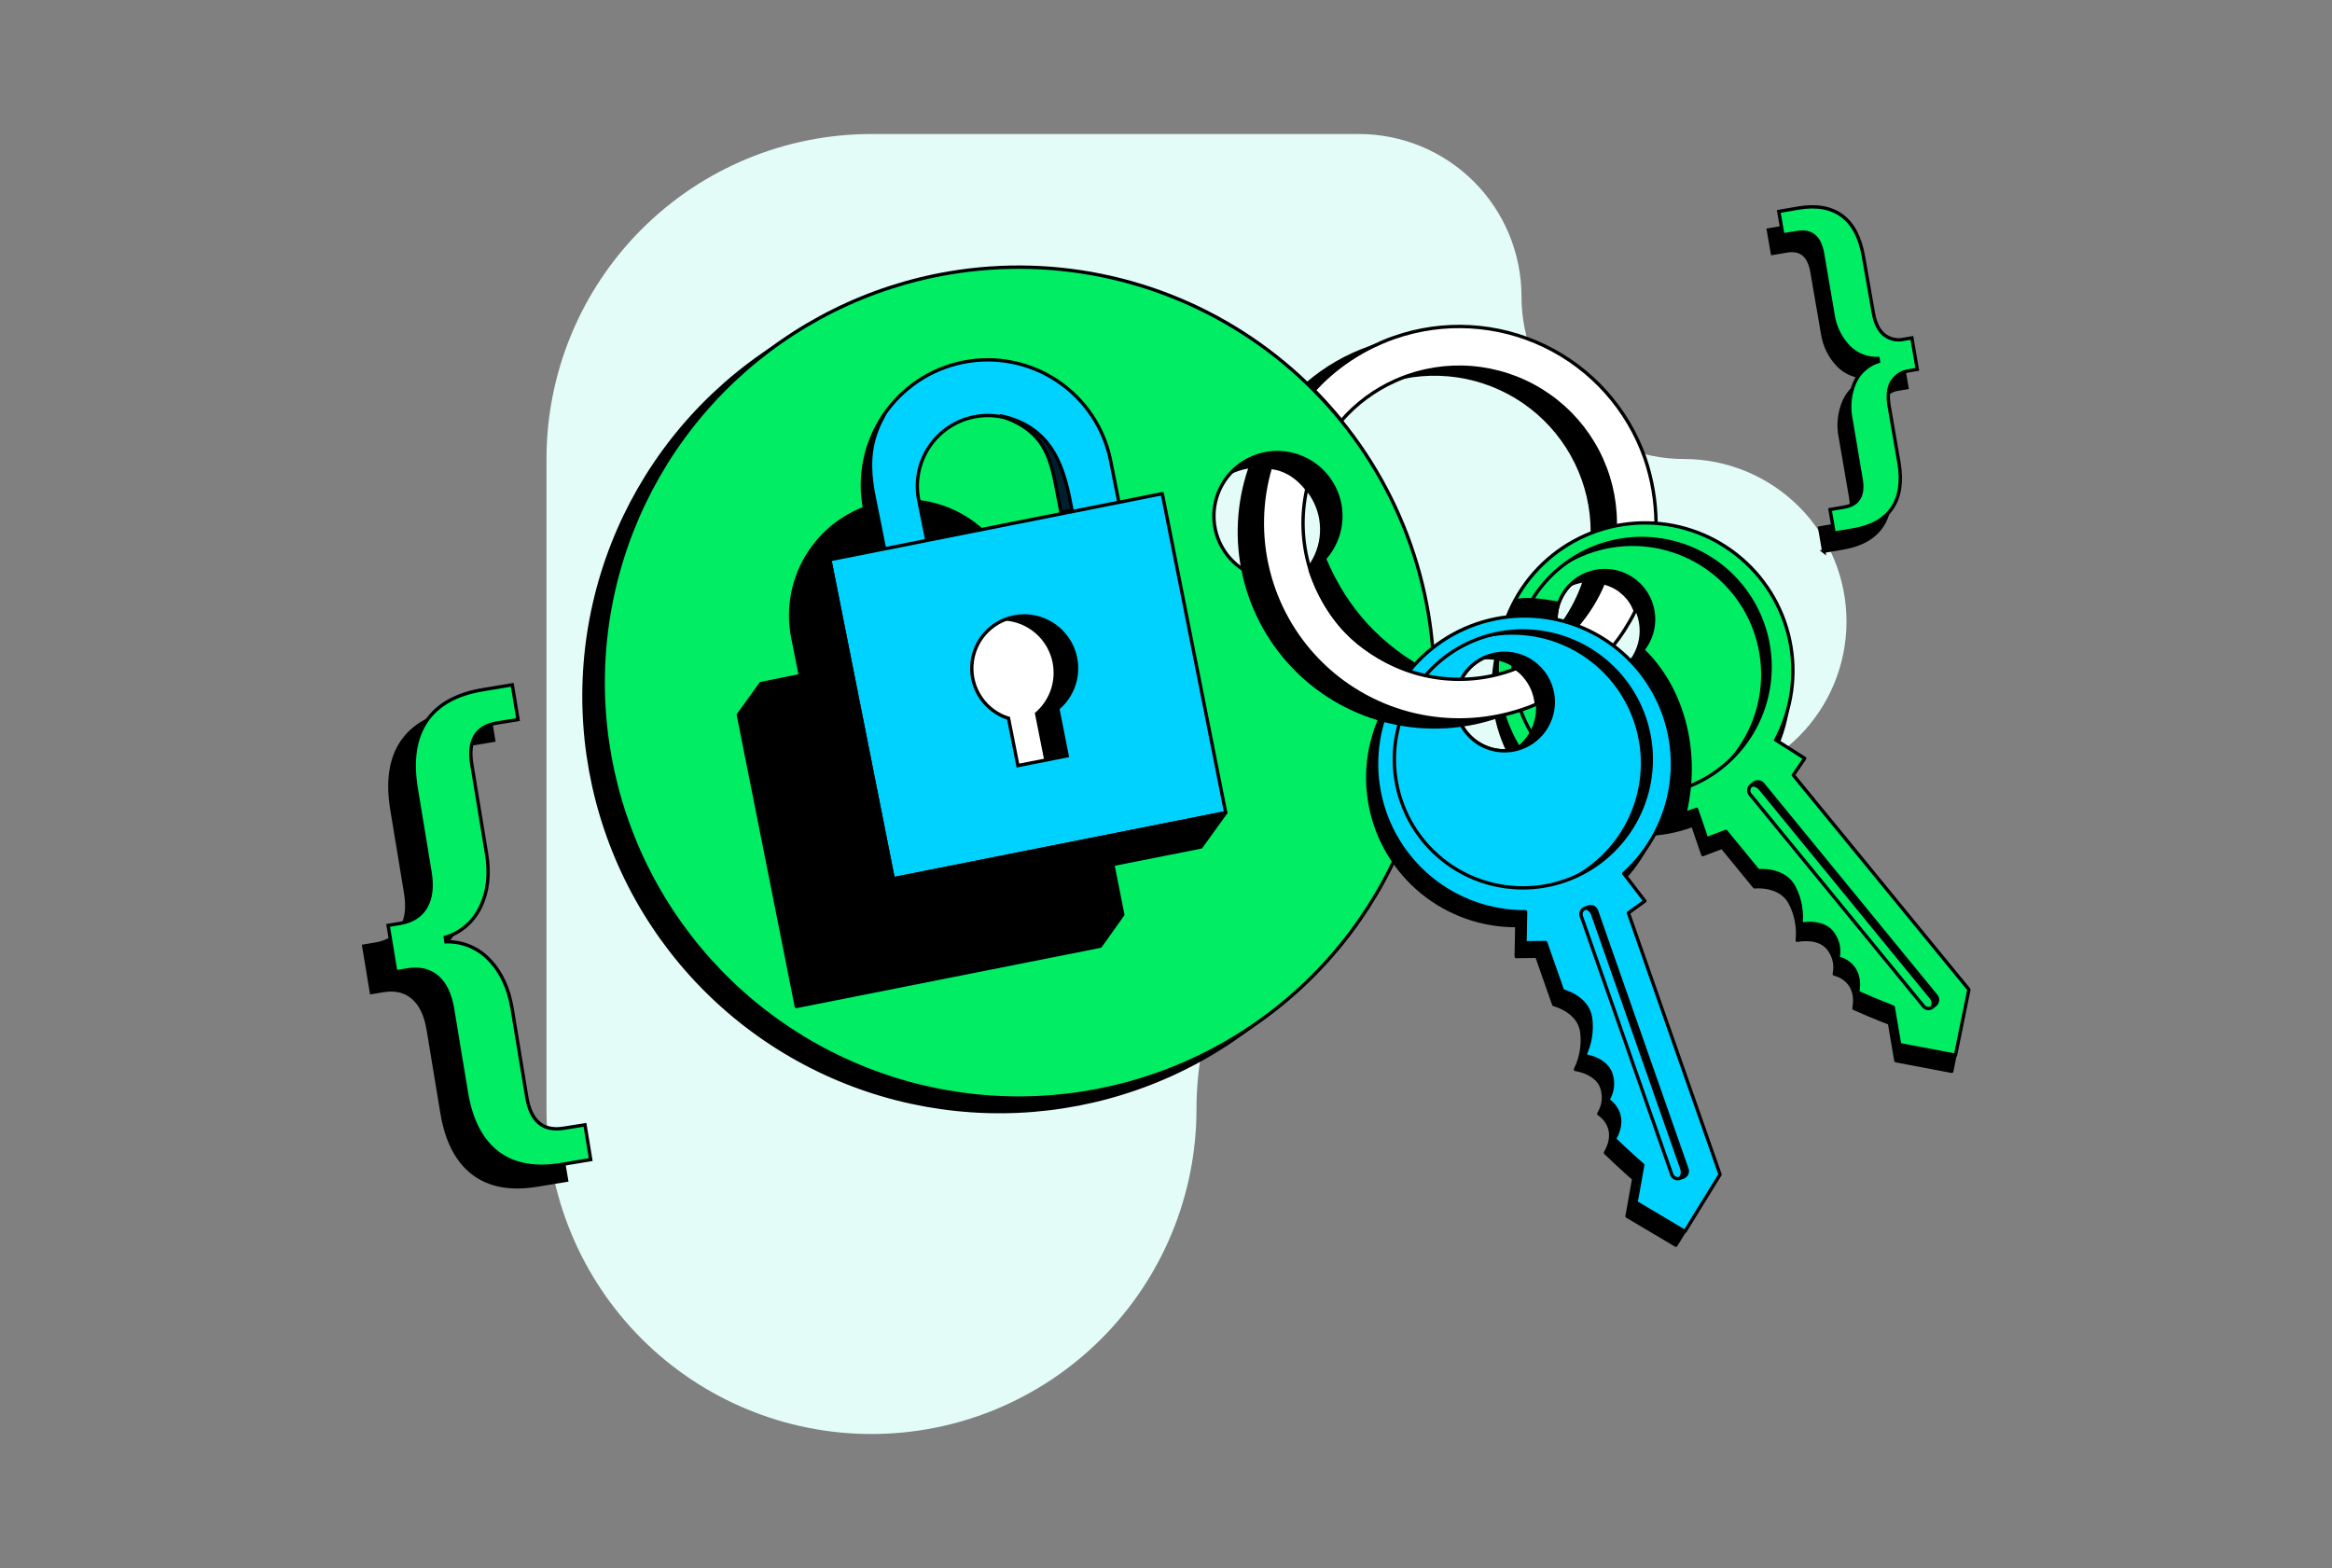 <svg width="696" height="468" viewBox="0 0 696 468" fill="none" xmlns="http://www.w3.org/2000/svg">
<rect x="0" y="0" width="696" height="468" fill="#808080" stroke="none"/>
<g clip-path="url(#clip0_34_26468)">
<path d="M260.1 40H405.6C418.461 40.005 430.795 45.117 439.889 54.211C448.983 63.306 454.095 75.639 454.1 88.5C454.105 101.361 459.217 113.694 468.311 122.789C477.406 131.883 489.739 136.995 502.6 137C515.463 137 527.799 142.11 536.895 151.205C545.99 160.301 551.1 172.637 551.1 185.5C551.1 198.363 545.99 210.699 536.895 219.795C527.799 228.89 515.463 234 502.6 234H454.1C428.374 234 403.702 244.22 385.511 262.411C367.32 280.602 357.1 305.274 357.1 331C357.1 356.726 346.88 381.398 328.689 399.589C310.498 417.78 285.826 428 260.1 428C234.374 428 209.702 417.78 191.511 399.589C173.32 381.398 163.1 356.726 163.1 331V137C163.1 111.274 173.32 86.602 191.511 68.411C209.702 50.22 234.374 40 260.1 40V40Z" fill="#E3FCF7"/>
<path d="M486.81 155.76C485.219 155.979 483.64 156.28 482.08 156.66C479.94 157.18 477.51 157.86 474.75 158.8C474.755 151.678 473.128 144.65 469.994 138.254C466.861 131.859 462.304 126.266 456.673 121.905C451.043 117.544 444.488 114.531 437.512 113.097C430.536 111.662 423.325 111.845 416.43 113.63C415.19 113.95 413.95 114.33 412.72 114.77C407.413 116.612 402.483 119.4 398.17 123C396.66 121.25 394.51 118.83 392.17 116.43C391.42 115.65 390.65 114.88 389.85 114.14C395.403 109.376 401.8 105.695 408.71 103.29C409.95 102.85 411.18 102.46 412.43 102.13C426.792 98.139 442.135 99.76 455.347 106.662C468.559 113.564 478.652 125.232 483.58 139.3C485.449 144.595 486.54 150.132 486.82 155.74L486.81 155.76Z" fill="black"/>
<path d="M482.1 157.32C482.1 157.11 482.1 156.23 482.1 156.02C482.069 148.592 480.264 141.279 476.835 134.69C473.407 128.1 468.453 122.425 462.388 118.138C456.322 113.85 449.32 111.073 441.965 110.038C434.609 109.004 427.113 109.742 420.1 112.19C418.86 112.62 417.66 113.11 416.48 113.63C410.293 116.384 404.784 120.46 400.34 125.57C400.17 125.36 399.34 124.4 398.21 123.03C396.7 121.28 394.56 118.86 392.21 116.46C397.857 110.294 404.763 105.414 412.46 102.15C413.63 101.64 414.85 101.15 416.08 100.74C430.782 95.59 446.928 96.49 460.968 103.24C475.007 109.991 485.792 122.04 490.95 136.74C493.084 142.985 494.201 149.531 494.26 156.13C494.26 156.13 483.83 156.9 482.1 157.32Z" fill="white" stroke="black" stroke-linecap="round" stroke-linejoin="round"/>
<path d="M420.57 187.21C424.636 211.393 421.441 236.238 411.389 258.605C401.336 280.972 384.877 299.856 364.093 312.87C343.309 325.884 319.134 332.443 294.622 331.718C270.111 330.994 246.365 323.017 226.386 308.798C206.407 294.579 191.093 274.756 182.379 251.834C173.665 228.912 171.944 203.922 177.432 180.022C182.92 156.121 195.371 134.385 213.211 117.561C231.051 100.736 253.479 89.579 277.66 85.5C293.722 82.79 310.161 83.272 326.038 86.918C341.914 90.563 356.916 97.301 370.188 106.746C383.459 116.192 394.739 128.159 403.384 141.966C412.029 155.772 417.869 171.146 420.57 187.21V187.21ZM372.38 139.36C368.684 139.984 365.257 141.689 362.531 144.26C359.804 146.832 357.902 150.154 357.063 153.806C356.225 157.459 356.488 161.278 357.82 164.781C359.152 168.284 361.493 171.313 364.546 173.486C367.6 175.659 371.229 176.877 374.975 176.988C378.721 177.098 382.416 176.095 385.592 174.106C388.768 172.116 391.283 169.23 392.819 165.811C394.354 162.393 394.842 158.596 394.22 154.9C393.807 152.445 392.914 150.096 391.593 147.987C390.271 145.877 388.547 144.049 386.519 142.606C384.491 141.162 382.198 140.133 379.772 139.576C377.346 139.019 374.834 138.946 372.38 139.36V139.36Z" fill="black" stroke="black" stroke-miterlimit="10"/>
<path d="M426.31 183.18C430.374 207.363 427.177 232.207 417.123 254.573C407.069 276.939 390.61 295.822 369.825 308.834C349.041 321.847 324.865 328.404 300.354 327.678C275.843 326.952 252.097 318.975 232.119 304.755C212.141 290.536 196.828 270.712 188.116 247.79C179.403 224.868 177.682 199.878 183.171 175.978C188.66 152.079 201.111 130.343 218.951 113.519C236.792 96.695 259.22 85.539 283.4 81.46C299.463 78.75 315.903 79.233 331.779 82.879C347.656 86.525 362.659 93.264 375.931 102.71C389.202 112.156 400.482 124.125 409.126 137.933C417.771 151.74 423.61 167.115 426.31 183.18V183.18ZM378.1 135.33C374.404 135.952 370.975 137.656 368.247 140.226C365.519 142.797 363.615 146.118 362.775 149.771C361.935 153.424 362.197 157.244 363.528 160.748C364.86 164.251 367.2 167.282 370.253 169.455C373.307 171.629 376.936 172.848 380.683 172.959C384.429 173.07 388.125 172.067 391.301 170.078C394.478 168.089 396.993 165.202 398.529 161.783C400.065 158.364 400.552 154.566 399.93 150.87C399.083 145.921 396.311 141.508 392.221 138.596C388.13 135.685 383.053 134.51 378.1 135.33V135.33Z" fill="#00ED64" stroke="black" stroke-miterlimit="10"/>
<path d="M317.79 185.93L305.96 188.29L303.71 177C302.612 171.485 300.172 166.326 296.606 161.98C293.039 157.633 288.455 154.233 283.261 152.081C278.067 149.928 272.422 149.089 266.826 149.638C261.23 150.188 255.856 152.108 251.18 155.23C247.5 157.684 244.334 160.833 241.86 164.5C241.86 164.42 241.94 164.34 241.98 164.26C241.92 164.36 241.88 164.45 241.83 164.54L241.74 164.66C236.7 172.197 234.859 181.426 236.62 190.32L238.88 201.65L227.1 204L220.36 213.33L237.67 300.4L328.4 282.4L335.1 273L317.79 185.93ZM276.89 165.58C275.765 165.191 274.616 164.877 273.45 164.64C274.624 164.844 275.775 165.159 276.89 165.58V165.58ZM251.28 187.37C250.788 184.89 250.789 182.337 251.283 179.858C251.778 177.378 252.756 175.02 254.162 172.919C255.568 170.817 257.374 169.013 259.477 167.61C261.581 166.207 263.94 165.231 266.42 164.74C268.727 164.277 271.101 164.246 273.42 164.65C283.97 168.1 286.82 173.87 288.59 183.11C289.29 186.79 290.13 191.03 290.13 191.03L291.23 190.81L291.3 191.2L253.53 198.7L251.28 187.37Z" fill="black" stroke="black" stroke-linejoin="round"/>
<path d="M478.54 173.94C476.503 173.44 474.392 173.315 472.31 173.57C470.882 177.778 468.861 181.761 466.31 185.4C467.76 185.89 469.11 186.4 470.47 186.9C472.928 187.871 475.3 189.049 477.56 190.42C480.325 186.135 482.523 181.51 484.1 176.66C482.472 175.351 480.573 174.422 478.54 173.94V173.94Z" fill="black"/>
<path d="M484.1 176.66C482.479 175.357 480.591 174.428 478.57 173.94C476.621 178.687 473.901 183.08 470.52 186.94C472.985 187.903 475.361 189.081 477.62 190.46C478.78 191.15 480.01 191.95 481.37 192.89C483.965 189.629 486.207 186.103 488.06 182.37C487.284 180.143 485.898 178.178 484.06 176.7L484.1 176.66Z" fill="white" stroke="black" stroke-miterlimit="10"/>
<path d="M528.82 225.58L534.1 236.13L586.51 300.13L582.51 319.74L565.84 316.58L563.93 305.37C563.93 305.37 559.28 303.62 553.33 300.96C554.9 292.15 547.45 290.71 547.45 290.71C547.718 289.503 547.735 288.253 547.501 287.039C547.267 285.825 546.787 284.671 546.09 283.65C543.18 279.12 536.4 280.65 536.4 280.65C536.808 276.814 536.078 272.943 534.3 269.52C531.3 263.83 523.64 264.69 523.64 264.69L513.96 252.87L508.22 255.06L505.22 246.31C495.548 249.907 484.921 250.002 475.186 246.578C465.451 243.153 457.224 236.426 451.934 227.566C446.644 218.705 444.625 208.271 446.23 198.077C447.834 187.883 452.959 178.573 460.715 171.765C468.471 164.958 478.366 161.083 488.683 160.814C498.999 160.545 509.083 163.899 517.183 170.293C525.283 176.687 530.886 185.717 533.02 195.814C535.153 205.911 533.681 216.436 528.86 225.56L528.82 225.58ZM469.71 173.58C467.486 175.409 465.855 177.857 465.023 180.613C464.19 183.369 464.193 186.311 465.032 189.065C465.871 191.82 467.507 194.263 469.735 196.088C471.963 197.912 474.681 199.035 477.547 199.315C480.412 199.594 483.297 199.018 485.835 197.659C488.373 196.299 490.451 194.218 491.807 191.677C493.162 189.137 493.734 186.252 493.449 183.387C493.165 180.521 492.038 177.805 490.21 175.58C487.754 172.599 484.216 170.715 480.372 170.342C476.528 169.969 472.693 171.137 469.71 173.59V173.58Z" fill="black" stroke="black" stroke-linejoin="round"/>
<path d="M529.95 220.83L538.63 226.34L535.22 231.34L587.63 295.34L583.63 314.94L566.96 311.78L565.04 300.58C565.04 300.58 560.39 298.82 554.44 296.16C556.01 287.35 548.56 285.92 548.56 285.92C548.827 284.711 548.845 283.46 548.611 282.244C548.377 281.029 547.897 279.873 547.2 278.85C544.3 274.33 537.52 275.85 537.52 275.85C537.922 272.013 537.188 268.143 535.41 264.72C532.41 259.03 524.75 259.89 524.75 259.89L515.1 248.13L509.36 250.32L506.36 241.57C496.688 245.169 486.06 245.265 476.324 241.841C466.588 238.418 458.36 231.691 453.069 222.83C447.778 213.969 445.76 203.534 447.364 193.34C448.968 183.145 454.094 173.834 461.85 167.027C469.607 160.219 479.503 156.344 489.82 156.076C500.137 155.808 510.221 159.163 518.321 165.558C526.421 171.954 532.023 180.985 534.155 191.083C536.287 201.181 534.813 211.706 529.99 220.83H529.95ZM469.72 173.59C467.497 175.419 465.865 177.867 465.033 180.623C464.2 183.379 464.203 186.321 465.042 189.075C465.881 191.83 467.518 194.274 469.745 196.098C471.973 197.922 474.691 199.045 477.557 199.325C480.423 199.604 483.307 199.028 485.845 197.669C488.383 196.309 490.461 194.228 491.817 191.687C493.172 189.147 493.744 186.262 493.46 183.397C493.175 180.531 492.048 177.815 490.22 175.59C487.766 172.608 484.228 170.722 480.384 170.347C476.54 169.972 472.704 171.138 469.72 173.59V173.59Z" fill="#00ED64" stroke="black" stroke-linejoin="round"/>
<path d="M519.63 174.77C522.827 178.667 525.223 183.156 526.683 187.981C528.143 192.805 528.637 197.87 528.137 202.886C527.638 207.901 526.154 212.769 523.771 217.211C521.388 221.652 518.153 225.58 514.25 228.77C513.81 229.13 513.36 229.49 512.91 229.82C520.244 223.224 524.754 214.056 525.504 204.222C526.254 194.387 523.185 184.641 516.937 177.01C510.688 169.379 501.739 164.448 491.95 163.243C482.16 162.039 472.283 164.652 464.37 170.54C464.79 170.16 465.21 169.79 465.66 169.43C473.535 162.984 483.648 159.93 493.774 160.939C503.9 161.948 513.212 166.937 519.66 174.81L519.63 174.77Z" fill="black"/>
<path d="M490.22 175.63C492.663 178.62 493.819 182.457 493.435 186.299C493.051 190.141 491.157 193.673 488.17 196.12C487.48 196.69 486.736 197.192 485.95 197.62C488.136 195.019 489.344 191.737 489.366 188.34C489.388 184.943 488.222 181.646 486.07 179.017C483.919 176.388 480.916 174.594 477.582 173.945C474.248 173.295 470.791 173.831 467.81 175.46C468.388 174.777 469.028 174.148 469.72 173.58C472.712 171.136 476.551 169.98 480.394 170.364C484.238 170.749 487.772 172.642 490.22 175.63V175.63Z" fill="black"/>
<path d="M526.44 234.43L577.44 296.78C577.642 297.026 577.794 297.31 577.886 297.614C577.978 297.919 578.009 298.239 577.978 298.556C577.946 298.872 577.852 299.18 577.702 299.46C577.551 299.741 577.347 299.989 577.1 300.19C576.84 300.405 576.536 300.562 576.21 300.65C576.428 300.231 576.518 299.757 576.468 299.288C576.419 298.818 576.231 298.374 575.93 298.01L524.93 235.66C524.521 235.162 523.931 234.846 523.29 234.78C522.987 234.75 522.681 234.78 522.39 234.87C522.541 234.57 522.752 234.305 523.01 234.09C523.506 233.684 524.142 233.49 524.78 233.55C525.42 233.619 526.008 233.935 526.42 234.43H526.44Z" fill="black"/>
<path d="M523.46 233.77L522.61 234.47C522.225 234.785 521.98 235.239 521.93 235.734C521.879 236.229 522.027 236.724 522.34 237.11L574.1 300.32C574.256 300.511 574.448 300.669 574.665 300.786C574.882 300.903 575.121 300.975 575.366 300.999C575.611 301.023 575.859 300.999 576.095 300.927C576.331 300.855 576.55 300.737 576.74 300.58L577.59 299.89C577.975 299.575 578.22 299.121 578.27 298.626C578.321 298.131 578.173 297.636 577.86 297.25L526.1 234C525.78 233.621 525.322 233.384 524.827 233.341C524.333 233.298 523.841 233.452 523.46 233.77V233.77Z" stroke="black" stroke-miterlimit="10"/>
<path d="M490.1 237.41C497.684 237.38 505.09 235.102 511.379 230.864C517.669 226.626 522.561 220.618 525.437 213.6C528.312 206.581 529.042 198.868 527.534 191.435C526.026 184.002 522.348 177.183 516.964 171.84C511.581 166.498 504.735 162.871 497.29 161.419C489.846 159.968 482.139 160.756 475.142 163.684C468.146 166.613 462.175 171.55 457.985 177.872C453.794 184.193 451.572 191.616 451.6 199.2C451.642 209.371 455.721 219.109 462.941 226.274C470.16 233.439 479.929 237.445 490.1 237.41V237.41Z" stroke="black" stroke-miterlimit="10"/>
<path d="M481.96 264.85L483.32 276.57L510.67 354.64L500.18 371.64L485.6 363L487.6 351.82C487.6 351.82 483.83 348.59 479.15 344.05C483.64 336.31 477.15 332.42 477.15 332.42C477.814 331.375 478.257 330.205 478.453 328.983C478.649 327.76 478.594 326.51 478.29 325.31C477.1 320.07 470.21 319.19 470.21 319.19C471.923 315.726 472.58 311.835 472.1 308C471.25 301.64 463.73 299.82 463.73 299.82L458.67 285.4L452.53 285.5L452.69 276.25C442.368 276.328 432.344 272.786 424.362 266.24C416.38 259.695 410.944 250.559 408.999 240.421C407.054 230.284 408.722 219.785 413.714 210.75C418.707 201.714 426.707 194.714 436.325 190.965C445.943 187.217 456.57 186.957 466.36 190.23C476.15 193.504 484.483 200.105 489.911 208.885C495.339 217.665 497.519 228.07 496.072 238.291C494.625 248.511 489.642 257.902 481.99 264.83L481.96 264.85ZM444.2 195.79C441.481 196.743 439.105 198.482 437.374 200.785C435.642 203.089 434.633 205.854 434.473 208.731C434.313 211.608 435.01 214.468 436.475 216.949C437.941 219.43 440.109 221.421 442.706 222.67C445.303 223.919 448.212 224.37 451.065 223.965C453.918 223.561 456.587 222.32 458.735 220.398C460.882 218.477 462.412 215.962 463.13 213.171C463.849 210.38 463.723 207.439 462.77 204.72C462.137 202.914 461.155 201.251 459.879 199.825C458.603 198.399 457.059 197.238 455.335 196.409C453.61 195.58 451.739 195.098 449.829 194.992C447.918 194.886 446.006 195.157 444.2 195.79V195.79Z" fill="black" stroke="black" stroke-linejoin="round"/>
<path d="M484.65 260.77L490.92 268.92L486 272.48L513.36 350.55L502.87 367.55L488.29 358.88L490.29 347.7C490.29 347.7 486.52 344.47 481.84 339.94C486.32 332.19 479.84 328.3 479.84 328.3C480.507 327.256 480.952 326.086 481.148 324.863C481.344 323.64 481.287 322.39 480.98 321.19C479.8 315.95 472.9 315.07 472.9 315.07C474.596 311.604 475.233 307.716 474.73 303.89C473.89 297.53 466.36 295.71 466.36 295.71L461.31 281.3L455.16 281.39L455.33 272.14C445.007 272.217 434.983 268.675 427.001 262.128C419.019 255.582 413.584 246.445 411.639 236.307C409.695 226.168 411.365 215.669 416.359 206.634C421.352 197.599 429.354 190.6 438.973 186.852C448.593 183.105 459.221 182.847 469.01 186.123C478.8 189.4 487.132 196.003 492.558 204.785C497.984 213.567 500.162 223.973 498.711 234.194C497.261 244.414 492.275 253.804 484.62 260.73L484.65 260.77ZM444.2 195.77C441.481 196.723 439.105 198.462 437.374 200.765C435.642 203.069 434.633 205.834 434.473 208.711C434.313 211.588 435.01 214.448 436.475 216.929C437.941 219.411 440.109 221.401 442.706 222.65C445.303 223.899 448.212 224.35 451.065 223.945C453.918 223.541 456.587 222.3 458.735 220.378C460.883 218.457 462.412 215.942 463.13 213.151C463.849 210.36 463.723 207.419 462.77 204.7C461.488 201.057 458.811 198.072 455.329 196.401C451.847 194.73 447.844 194.511 444.2 195.79V195.77Z" fill="#00D2FF" stroke="black" stroke-linejoin="round"/>
<path d="M490.7 214C492.366 218.752 493.08 223.787 492.8 228.815C492.52 233.843 491.252 238.767 489.069 243.305C486.886 247.844 483.83 251.907 480.076 255.264C476.322 258.621 471.943 261.206 467.19 262.87C466.65 263.06 466.11 263.23 465.57 263.39C474.756 259.729 482.173 252.66 486.271 243.66C490.368 234.66 490.83 224.425 487.559 215.093C484.288 205.76 477.538 198.052 468.718 193.58C459.899 189.107 449.692 188.215 440.23 191.09C440.76 190.88 441.28 190.69 441.82 190.5C446.573 188.833 451.607 188.119 456.635 188.398C461.664 188.677 466.588 189.944 471.127 192.126C475.666 194.309 479.731 197.363 483.089 201.117C486.447 204.87 489.034 209.247 490.7 214V214Z" fill="black"/>
<path d="M462.77 204.72C463.47 206.74 463.719 208.889 463.498 211.015C463.277 213.142 462.592 215.194 461.492 217.027C460.391 218.86 458.902 220.429 457.129 221.623C455.356 222.818 453.342 223.609 451.23 223.94C454.154 222.235 456.394 219.564 457.563 216.387C458.733 213.211 458.76 209.726 457.64 206.531C456.519 203.336 454.321 200.632 451.423 198.882C448.526 197.131 445.109 196.445 441.76 196.94C442.541 196.504 443.357 196.133 444.2 195.83C447.841 194.552 451.841 194.771 455.322 196.437C458.803 198.104 461.481 201.082 462.77 204.72V204.72Z" fill="black"/>
<path d="M476.69 272.36L503.35 348.36C503.561 348.969 503.523 349.636 503.244 350.217C502.965 350.798 502.467 351.245 501.86 351.46C501.54 351.575 501.199 351.62 500.86 351.59C501.204 351.267 501.447 350.852 501.559 350.394C501.671 349.936 501.647 349.455 501.49 349.01L474.86 273C474.647 272.391 474.201 271.891 473.62 271.61C473.347 271.479 473.052 271.401 472.75 271.38C472.995 271.154 473.285 270.98 473.6 270.87C473.9 270.764 474.217 270.718 474.535 270.735C474.853 270.752 475.163 270.832 475.45 270.97C475.74 271.106 475.999 271.3 476.212 271.539C476.425 271.778 476.587 272.057 476.69 272.36V272.36Z" fill="black"/>
<path d="M474.1 270.7L473.1 271.07C472.632 271.233 472.248 271.576 472.032 272.022C471.817 272.468 471.787 272.982 471.95 273.45L498.95 350.54C499.031 350.773 499.157 350.987 499.321 351.171C499.485 351.355 499.684 351.505 499.906 351.612C500.128 351.719 500.369 351.781 500.615 351.794C500.861 351.808 501.108 351.772 501.34 351.69L502.34 351.33C502.809 351.165 503.193 350.82 503.408 350.372C503.624 349.924 503.653 349.409 503.49 348.94L476.49 271.85C476.409 271.617 476.283 271.403 476.119 271.219C475.955 271.035 475.756 270.885 475.534 270.778C475.312 270.671 475.071 270.609 474.825 270.596C474.579 270.582 474.332 270.618 474.1 270.7Z" stroke="black" stroke-miterlimit="10"/>
<path d="M454.64 265C462.225 264.97 469.63 262.692 475.92 258.453C482.211 254.215 487.102 248.206 489.978 241.187C492.853 234.169 493.582 226.455 492.073 219.021C490.564 211.588 486.885 204.769 481.501 199.427C476.117 194.085 469.269 190.459 461.824 189.008C454.379 187.558 446.672 188.347 439.675 191.277C432.679 194.207 426.709 199.146 422.52 205.469C418.331 211.792 416.11 219.215 416.14 226.8C416.16 231.836 417.171 236.819 419.116 241.465C421.062 246.11 423.903 250.327 427.478 253.874C431.053 257.421 435.292 260.229 439.953 262.138C444.613 264.047 449.604 265.02 454.64 265Z" stroke="black" stroke-miterlimit="10"/>
<path d="M452.53 199.53C455.668 201.814 457.775 205.247 458.39 209.08C456.078 210.472 453.668 211.695 451.18 212.74C450 213.26 448.8 213.74 447.55 214.16C437.149 217.806 425.932 218.451 415.181 216.022C404.43 213.594 394.58 208.189 386.756 200.425C378.933 192.662 373.451 182.854 370.939 172.123C368.427 161.391 368.985 150.169 372.55 139.74C374.724 139.352 376.942 139.264 379.14 139.48C381.164 139.699 383.119 140.339 384.88 141.36C381.547 149.669 380.678 158.763 382.376 167.553C384.075 176.343 388.269 184.458 394.457 190.928C400.645 197.398 408.566 201.949 417.272 204.036C425.978 206.124 435.101 205.66 443.55 202.7C444.78 202.27 445.98 201.79 447.16 201.26L452.53 199.51V199.53Z" fill="black"/>
<path d="M452.53 199.53C455.668 201.814 457.775 205.247 458.39 209.08C458.453 209.444 458.493 209.811 458.51 210.18C457.33 210.7 456.11 211.18 454.88 211.59C453.65 212 452.42 212.42 451.17 212.74C441.07 215.539 430.405 215.584 420.282 212.87C410.159 210.157 400.946 204.784 393.6 197.309C386.254 189.834 381.041 180.53 378.504 170.361C375.967 160.192 376.197 149.53 379.17 139.48C381.194 139.697 383.15 140.338 384.91 141.36C386.894 142.554 388.629 144.119 390.02 145.97C388.279 153.761 388.567 161.868 390.859 169.515C393.15 177.162 397.367 184.093 403.105 189.642C408.843 195.192 415.911 199.175 423.63 201.209C431.35 203.243 439.462 203.261 447.19 201.26C448.43 200.94 449.67 200.56 450.92 200.12C451.48 199.94 452.04 199.73 452.57 199.51L452.53 199.53Z" fill="white" stroke="black" stroke-miterlimit="10"/>
<path d="M452.19 178.82C456.61 177.82 462.99 179.24 465.37 179.58C465.24 179.92 464.17 184.8 464.17 184.8C464.17 184.8 455.12 183.05 449.71 184.11C449.89 183.66 452.19 178.82 452.19 178.82Z" fill="black"/>
<path d="M490.64 193.63C501.93 204.39 507.95 222.99 503.43 242.54C503.04 242.65 496.16 244.03 496.16 244.03C496.16 244.03 501.49 234.31 498.11 218.03C495.84 207.1 491.11 201.64 488.28 199.24C487.541 198.679 486.948 197.948 486.55 197.11L490.63 193.62L490.64 193.63Z" fill="black"/>
<path d="M160.39 353.69C152.45 355.023 146.066 353.857 141.24 350.19C136.413 346.523 133.306 340.523 131.92 332.19L127.83 307.43C127.1 302.95 125.56 299.73 123.23 297.74C120.9 295.75 117.92 295.05 114.32 295.65L110.86 296.23L108.57 282.37L112.03 281.8C115.64 281.2 118.24 279.59 119.8 276.96C121.36 274.33 121.8 270.78 121.04 266.3L116.96 241.55C115.58 233.177 116.58 226.487 119.96 221.48C123.34 216.473 129.006 213.313 136.96 212L145.62 210.57L147.34 220.96L141.1 222C134.893 223.027 132.383 227.147 133.57 234.36L137.98 261C138.98 267.06 138.37 272.35 136.15 276.87C135.138 279.045 133.68 280.983 131.869 282.556C130.058 284.129 127.935 285.303 125.64 286L125.85 287.3C128.252 287.225 130.643 287.66 132.865 288.578C135.087 289.495 137.089 290.872 138.74 292.62C142.313 296.26 144.613 301.183 145.64 307.39L149.98 333.66C151.166 340.867 154.863 343.96 161.07 342.94L167.35 341.94L169.1 352.26L160.44 353.69H160.39Z" fill="black" stroke="black" stroke-miterlimit="10"/>
<path d="M167.66 347.55C159.72 348.883 153.337 347.717 148.51 344.05C143.683 340.383 140.577 334.383 139.19 326.05L135.1 301.25C134.36 296.777 132.827 293.55 130.5 291.57C128.173 289.59 125.203 288.893 121.59 289.48L118.12 290.05L115.84 276.2L119.3 275.62C122.91 275.02 125.5 273.42 127.07 270.78C128.64 268.14 129.07 264.6 128.31 260.13L124.23 235.37C122.85 227.01 123.85 220.32 127.23 215.3C130.61 210.28 136.277 207.123 144.23 205.83L152.89 204.39L154.61 214.78L148.34 215.78C142.127 216.813 139.617 220.93 140.81 228.13L145.22 254.85C146.22 260.9 145.61 266.2 143.39 270.71C142.372 272.874 140.91 274.8 139.099 276.362C137.289 277.925 135.17 279.089 132.88 279.78L133.09 281.09C135.492 281.014 137.882 281.448 140.104 282.363C142.326 283.278 144.329 284.654 145.98 286.4C149.55 290.03 151.85 294.97 152.87 301.17L157.21 327.44C158.403 334.66 162.103 337.753 168.31 336.72L174.59 335.72L176.3 346.1L167.64 347.54L167.66 347.55Z" fill="#00ED64" stroke="black" stroke-miterlimit="10"/>
<path d="M544.31 164.58L543.1 157.58L547.35 156.85C551.55 156.13 553.216 153.327 552.35 148.44L549.29 130.64C548.514 126.944 548.912 123.098 550.43 119.64C551.1 118.154 552.078 116.827 553.298 115.746C554.518 114.666 555.954 113.856 557.51 113.37L557.36 112.49C555.739 112.556 554.122 112.28 552.615 111.68C551.107 111.081 549.743 110.171 548.61 109.01C546.046 106.339 544.399 102.92 543.91 99.25L540.8 81.16C539.97 76.27 537.44 74.16 533.24 74.91L528.99 75.63L527.78 68.63L533.65 67.63C539.03 66.71 543.363 67.477 546.65 69.93C550 72.3 552.1 76.37 553.1 82L555.98 98.78C556.5 101.78 557.55 104 559.14 105.32C559.973 106.001 560.953 106.481 562.002 106.722C563.052 106.963 564.142 106.959 565.19 106.71L567.53 106.3L569.14 115.69L566.8 116.09C565.731 116.21 564.702 116.571 563.793 117.146C562.884 117.721 562.117 118.495 561.55 119.41C560.5 121.2 560.23 123.62 560.75 126.64L563.63 143.42C564.61 149.087 563.943 153.627 561.63 157.04C559.316 160.453 555.483 162.62 550.13 163.54L544.26 164.54L544.31 164.58Z" fill="black" stroke="black" stroke-miterlimit="10"/>
<path d="M547.4 159.08L546.19 152.08L550.44 151.35C554.64 150.63 556.307 147.827 555.44 142.94L552.44 125.14C551.661 121.445 552.056 117.599 553.57 114.14C554.242 112.655 555.219 111.328 556.44 110.248C557.66 109.167 559.095 108.357 560.65 107.87L560.5 106.99C558.879 107.055 557.263 106.779 555.755 106.18C554.248 105.58 552.884 104.671 551.75 103.51C549.195 100.833 547.55 97.417 547.05 93.75L543.95 75.65C543.11 70.77 540.587 68.687 536.38 69.4L532.1 70.1L530.89 63.1L536.76 62.1C542.14 61.193 546.473 61.96 549.76 64.4C553.047 66.84 555.18 70.907 556.16 76.6L559.1 93.32C559.62 96.36 560.673 98.543 562.26 99.87C563.089 100.542 564.06 101.016 565.1 101.255C566.14 101.494 567.221 101.493 568.26 101.25L570.61 100.85L572.22 110.24L569.87 110.64C568.801 110.76 567.773 111.121 566.863 111.696C565.954 112.271 565.187 113.045 564.62 113.96C563.574 115.753 563.307 118.163 563.82 121.19L566.73 138C567.703 143.66 567.037 148.2 564.73 151.62C562.423 155.04 558.59 157.207 553.23 158.12L547.36 159.12L547.4 159.08Z" fill="#00ED64" stroke="black" stroke-miterlimit="10"/>
<path d="M258.1 152.09C256.166 142.361 258.177 132.261 263.69 124.015C269.202 115.768 277.765 110.048 287.495 108.115C297.224 106.182 307.323 108.192 315.57 113.705C323.817 119.218 329.536 127.781 331.47 137.51L339.64 178.63C340.05 180.69 336.8 183.07 332.37 183.95C327.94 184.83 324.02 183.87 323.62 181.81L315.44 140.69C314.287 135.276 311.05 130.534 306.428 127.489C301.805 124.444 296.17 123.341 290.741 124.418C285.312 125.496 280.525 128.668 277.417 133.247C274.308 137.827 273.127 143.446 274.13 148.89L282.34 190C282.75 192.06 279.5 194.44 275.07 195.32C270.64 196.2 266.72 195.24 266.31 193.18L258.1 152.07V152.09Z" fill="#00D2FF" stroke="black" stroke-miterlimit="10"/>
<path d="M247.66 167.05L346.89 147.34L365.82 242.57L266.58 262.28L247.66 167.05Z" fill="#00D2FF" stroke="black" stroke-linejoin="round"/>
<path d="M301 214.39L303.8 228.5L318.5 225.58L315.7 211.47C318.367 209.242 320.215 206.19 320.955 202.795C321.694 199.4 321.282 195.856 319.783 192.721C318.284 189.587 315.785 187.04 312.678 185.484C309.572 183.928 306.036 183.45 302.628 184.127C299.22 184.803 296.134 186.595 293.857 189.22C291.581 191.845 290.243 195.153 290.056 198.622C289.868 202.092 290.841 205.525 292.821 208.38C294.801 211.235 297.675 213.35 300.99 214.39H301Z" fill="white" stroke="black" stroke-miterlimit="10"/>
<path d="M314.16 197.8C314.701 200.547 314.494 203.388 313.56 206.027C312.625 208.666 310.999 211.006 308.85 212.8L311.65 226.91L318.5 225.55L315.7 211.44C318.35 209.21 320.185 206.162 320.917 202.777C321.648 199.391 321.235 195.858 319.742 192.732C318.249 189.607 315.76 187.065 312.667 185.506C309.574 183.948 306.05 183.46 302.65 184.12C301.497 184.354 300.374 184.712 299.3 185.19C302.834 185.294 306.228 186.594 308.927 188.878C311.626 191.161 313.471 194.292 314.16 197.76V197.8Z" fill="black"/>
<path d="M263.93 163.46L260.83 148.06C258.43 136.13 260.63 129.84 263.98 123.6C256.45 137 257.3 146 258.1 150L260.93 164.09L263.93 163.48V163.46Z" fill="black" stroke="black" stroke-miterlimit="10"/>
<path d="M319.95 152.28C317.78 140.57 314.76 127.36 298.38 124.06C309.92 127.84 313.03 134.15 314.97 144.25C315.74 148.25 316.66 152.92 316.66 152.92L319.95 152.28Z" fill="#001F2C" stroke="black" stroke-miterlimit="10"/>
<path d="M365.82 242.57L358.45 252.78L259.21 272.48L266.58 262.28L365.82 242.57Z" fill="black" stroke="black" stroke-linejoin="round"/>
<path d="M247.66 167.05L266.58 262.28L259.21 272.48L240.29 177.25L247.66 167.05Z" fill="black" stroke="black" stroke-linejoin="round"/>
<path d="M394.5 164.8C398.9 175.9 406.24 188.37 421.97 198.18L420.05 199.78C408.49 195.78 397.22 188.19 391.05 170.25L394.52 164.8H394.5Z" fill="black" stroke="black" stroke-miterlimit="10"/>
</g>
<defs>
<clipPath id="clip0_34_26468">
<rect width="480.13" height="388" fill="white" transform="translate(108 40)"/>
</clipPath>
</defs>
</svg>
